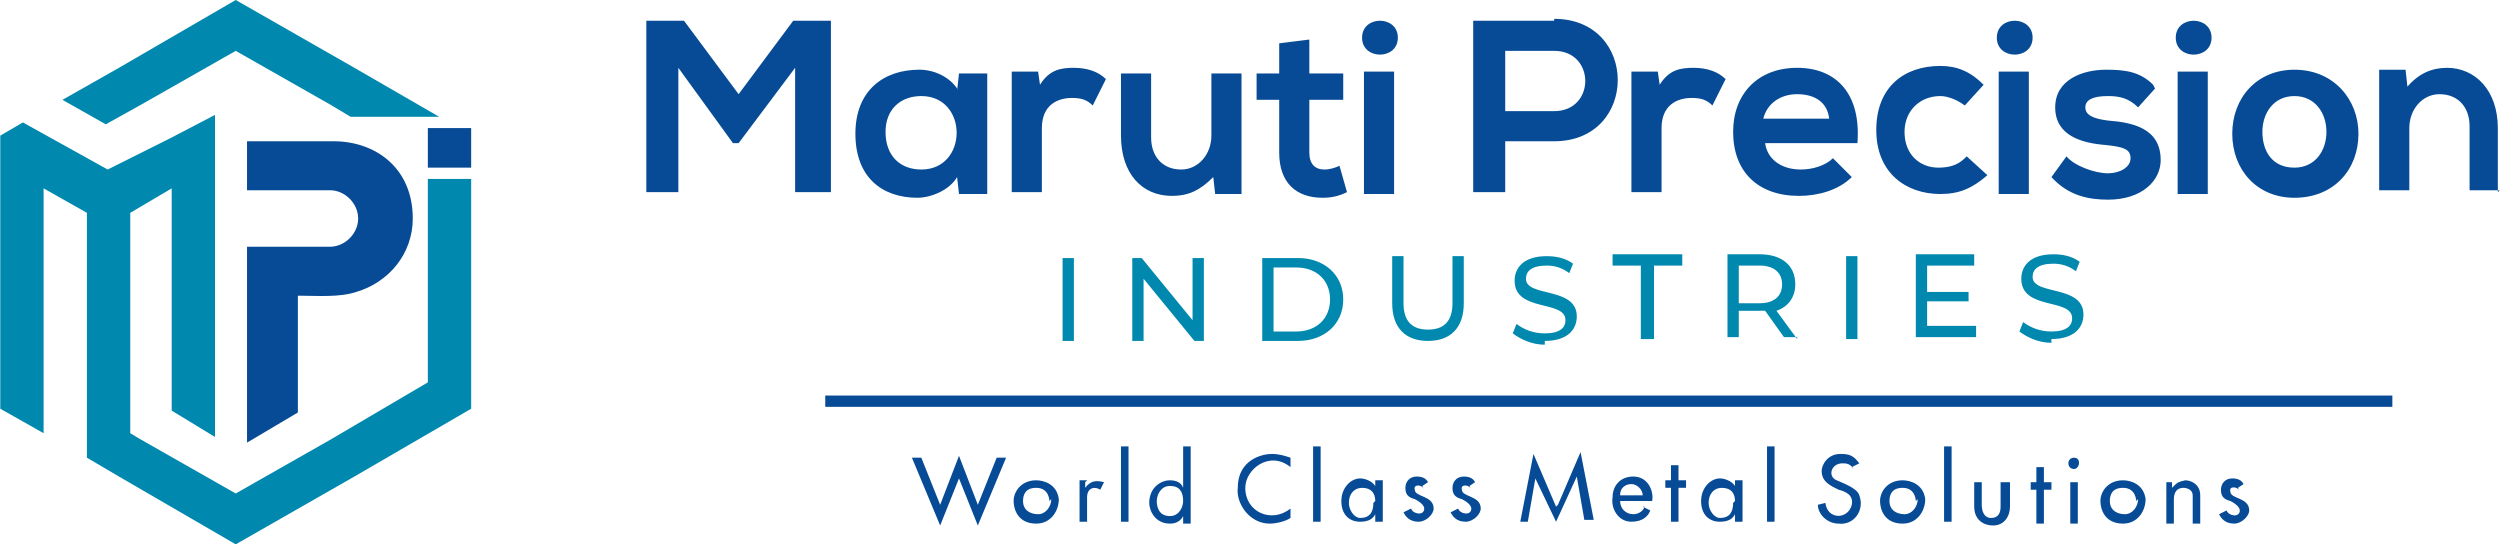 <?xml version="1.0" encoding="UTF-8"?>
<!DOCTYPE svg PUBLIC "-//W3C//DTD SVG 1.1//EN" "http://www.w3.org/Graphics/SVG/1.1/DTD/svg11.dtd">
<!-- Creator: CorelDRAW -->
<svg xmlns="http://www.w3.org/2000/svg" xml:space="preserve" width="2.526in" height="0.55in" style="shape-rendering:geometricPrecision; text-rendering:geometricPrecision; image-rendering:optimizeQuality; fill-rule:evenodd; clip-rule:evenodd"
viewBox="0 0 1.327 0.289"
 xmlns:xlink="http://www.w3.org/1999/xlink">
 <defs>
  <style type="text/css">
   <![CDATA[
    .str0 {stroke:#074B96;stroke-width:0.006}
    .fil4 {fill:none}
    .fil1 {fill:#0088AE}
    .fil0 {fill:#074B96}
    .fil3 {fill:#0088AE;fill-rule:nonzero}
    .fil2 {fill:#074B96;fill-rule:nonzero}
   ]]>
  </style>
 </defs>
 <g id="Layer_x0020_1">
  <g id="_104706184">
   <g>
    <polygon id="_104706832" class="fil0" points="0.227,0.068 0.25,0.068 0.25,0.089 0.227,0.089 "/>
    <path id="_104706760" class="fil0" d="M0.158 0.157l0 0.062 -0.027 0.016 0 -0.104 0 -0 0.044 0c0.008,0 0.015,-0.007 0.015,-0.015l0 0c0,-0.008 -0.007,-0.015 -0.015,-0.015l-0.044 0 0 -0.026 0.046 0c0.022,0 0.042,0.014 0.042,0.041l0 0c0,0.019 -0.013,0.034 -0.03,0.039 -0.009,0.003 -0.021,0.002 -0.03,0.002z"/>
    <g>
     <polygon id="_104706688" class="fil1" points="0.25,0.095 0.25,0.144 0.25,0.217 0.188,0.253 0.125,0.289 0.063,0.253 0.046,0.243 0.046,0.23 0.046,0.216 0.046,0.113 0.023,0.1 0.023,0.1 0.023,0.23 0,0.217 0,0.144 0,0.072 0,0.072 0.012,0.065 0.012,0.065 0.012,0.065 0.057,0.09 0.091,0.073 0.091,0.073 0.114,0.061 0.114,0.232 0.091,0.218 0.091,0.1 0.069,0.113 0.069,0.23 0.074,0.233 0.125,0.262 0.176,0.233 0.227,0.203 0.227,0.144 0.227,0.095 "/>
     <polygon id="_104706616" class="fil1" points="0.125,0 0.188,0.036 0.233,0.062 0.186,0.062 0.176,0.056 0.125,0.027 0.074,0.056 0.056,0.066 0.033,0.053 0.063,0.036 "/>
    </g>
   </g>
   <path id="_104706496" class="fil2" d="M0.424 0.102l0.017 0 0 -0.091 -0.02 0 -0.029 0.039 -0.029 -0.039 -0.02 0 0 0.091 0.017 0 0 -0.066 0.029 0.04 0.003 0 0.03 -0.04 0 0.066zm0.084 -0.055c-0.004,-0.006 -0.012,-0.01 -0.02,-0.01 -0.019,-0 -0.034,0.011 -0.034,0.034 0,0.023 0.014,0.034 0.033,0.034 0.007,-0 0.017,-0.004 0.021,-0.011l0.001 0.009 0.015 0 0 -0.064 -0.015 0 -0.001 0.009zm-0.019 0.004c0.025,0 0.025,0.039 0,0.039 -0.011,0 -0.019,-0.007 -0.019,-0.02 0,-0.012 0.008,-0.019 0.019,-0.019zm0.048 -0.013l0 0.064 0.016 0 0 -0.034c0,-0.012 0.008,-0.016 0.016,-0.016 0.005,0 0.008,0.001 0.011,0.004l0.007 -0.014c-0.004,-0.004 -0.01,-0.006 -0.017,-0.006 -0.007,0 -0.013,0.001 -0.018,0.009l-0.001 -0.007 -0.015 0zm0.058 0l0 0.034c0,0.02 0.011,0.032 0.027,0.032 0.009,0 0.015,-0.003 0.022,-0.01l0.001 0.009 0.014 0 0 -0.064 -0.016 0 0 0.033c0,0.01 -0.007,0.018 -0.016,0.018 -0.01,0 -0.016,-0.007 -0.016,-0.017l0 -0.034 -0.016 0zm0.084 -0.016l0 0.017 -0.012 0 0 0.014 0.012 0 0 0.028c0,0.016 0.009,0.024 0.023,0.024 0.005,-0 0.009,-0.001 0.013,-0.003l-0.004 -0.014c-0.002,0.001 -0.005,0.002 -0.008,0.002 -0.005,0 -0.008,-0.003 -0.008,-0.009l0 -0.028 0.018 0 0 -0.014 -0.018 0 0 -0.018 -0.016 0.002zm0.061 0.016l0 0.065 -0.016 0 0 -0.065 0.016 0zm-0.017 -0.018c0,0.012 0.019,0.012 0.019,0 0,-0.012 -0.019,-0.012 -0.019,0zm0.076 0.007l0.026 0c0.022,0 0.022,0.032 0,0.032l-0.026 0 0 -0.032zm0.026 -0.016c-0.014,-0 -0.029,0 -0.043,0l0 0.091 0.017 0 0 -0.027 0.026 0c0.045,0 0.045,-0.065 0,-0.065zm0.041 0.027l0 0.064 0.016 0 0 -0.034c0,-0.012 0.008,-0.016 0.016,-0.016 0.005,0 0.008,0.001 0.011,0.004l0.007 -0.014c-0.004,-0.004 -0.01,-0.006 -0.017,-0.006 -0.007,0 -0.013,0.001 -0.018,0.009l-0.001 -0.007 -0.015 0zm0.12 0.038c0.002,-0.026 -0.011,-0.04 -0.032,-0.04 -0.021,0 -0.034,0.014 -0.034,0.034 0,0.021 0.013,0.034 0.035,0.034 0.01,0 0.021,-0.003 0.028,-0.01l-0.01 -0.01c-0.004,0.004 -0.011,0.006 -0.017,0.006 -0.011,0 -0.018,-0.006 -0.019,-0.014l0.05 0zm-0.05 -0.013c0.002,-0.008 0.009,-0.013 0.018,-0.013 0.009,0 0.016,0.004 0.017,0.013l-0.035 0zm0.107 0.021c-0.004,0.004 -0.009,0.005 -0.014,0.005 -0.01,0 -0.018,-0.007 -0.018,-0.019 0,-0.011 0.008,-0.019 0.019,-0.019 0.004,0 0.009,0.002 0.013,0.005l0.01 -0.011c-0.007,-0.007 -0.014,-0.01 -0.023,-0.01 -0.019,0 -0.034,0.011 -0.034,0.034 0,0.023 0.016,0.034 0.034,0.034 0.01,0 0.017,-0.003 0.025,-0.01l-0.011 -0.01zm0.034 -0.046l0 0.065 -0.016 0 0 -0.065 0.016 0zm-0.017 -0.018c0,0.012 0.019,0.012 0.019,0 0,-0.012 -0.019,-0.012 -0.019,0zm0.083 0.025c-0.007,-0.007 -0.015,-0.008 -0.025,-0.008 -0.012,0 -0.027,0.005 -0.027,0.02 0,0.015 0.014,0.019 0.027,0.02 0.009,0.001 0.013,0.002 0.013,0.007 0,0.005 -0.006,0.008 -0.012,0.008 -0.007,-0 -0.018,-0.004 -0.022,-0.009l-0.008 0.011c0.009,0.01 0.02,0.012 0.03,0.012 0.018,0 0.028,-0.01 0.028,-0.021 0,-0.017 -0.015,-0.02 -0.028,-0.021 -0.008,-0.001 -0.012,-0.003 -0.012,-0.007 0,-0.004 0.004,-0.006 0.012,-0.006 0.006,0 0.011,0.001 0.016,0.006l0.009 -0.01zm0.029 -0.007l0 0.065 -0.016 0 0 -0.065 0.016 0zm-0.017 -0.018c0,0.012 0.019,0.012 0.019,0 0,-0.012 -0.019,-0.012 -0.019,0zm0.063 0.017c-0.02,0 -0.033,0.015 -0.033,0.034 0,0.019 0.013,0.034 0.033,0.034 0.021,0 0.034,-0.015 0.034,-0.034 0,-0.018 -0.013,-0.034 -0.034,-0.034zm0 0.014c0.011,0 0.017,0.009 0.017,0.019 0,0.01 -0.006,0.019 -0.017,0.019 -0.012,0 -0.017,-0.009 -0.017,-0.019 0,-0.01 0.006,-0.019 0.017,-0.019zm0.108 0.051l0 -0.034c0,-0.02 -0.012,-0.032 -0.027,-0.032 -0.008,0 -0.015,0.003 -0.021,0.01l-0.001 -0.009 -0.014 0 0 0.064 0.016 0 0 -0.033c0,-0.01 0.007,-0.018 0.016,-0.018 0.01,0 0.016,0.007 0.016,0.017l0 0.034 0.016 0z"/>
   <path id="_104706424" class="fil3" d="M0.564 0.181l0.006 0 0 -0.044 -0.006 0 0 0.044zm0.069 -0.044l0 0.033 -0.027 -0.033 -0.005 0 0 0.044 0.006 0 0 -0.033 0.027 0.033 0.005 0 0 -0.044 -0.006 0zm0.037 0.044l0.019 0c0.014,0 0.024,-0.009 0.024,-0.022 0,-0.013 -0.01,-0.022 -0.024,-0.022l-0.019 0 0 0.044zm0.006 -0.006l0 -0.033 0.012 0c0.011,0 0.018,0.007 0.018,0.017 0,0.01 -0.007,0.017 -0.018,0.017l-0.012 0zm0.082 0.006c0.012,0 0.019,-0.007 0.019,-0.02l0 -0.025 -0.006 0 0 0.025c0,0.01 -0.005,0.014 -0.013,0.014 -0.008,0 -0.013,-0.004 -0.013,-0.014l0 -0.025 -0.006 0 0 0.025c0,0.013 0.007,0.02 0.019,0.02zm0.062 0c0.012,0 0.017,-0.006 0.017,-0.013 0,-0.016 -0.027,-0.01 -0.027,-0.02 0,-0.004 0.003,-0.007 0.011,-0.007 0.004,0 0.008,0.001 0.012,0.004l0.002 -0.005c-0.004,-0.003 -0.009,-0.004 -0.014,-0.004 -0.012,0 -0.017,0.006 -0.017,0.013 0,0.017 0.027,0.01 0.027,0.021 0,0.004 -0.003,0.007 -0.011,0.007 -0.006,0 -0.011,-0.002 -0.015,-0.005l-0.002 0.005c0.004,0.003 0.01,0.006 0.017,0.006zm0.052 -0.001l0.006 0 0 -0.039 0.015 0 0 -0.006 -0.037 0 0 0.006 0.015 0 0 0.039zm0.082 0l-0.011 -0.015c0.006,-0.002 0.01,-0.007 0.01,-0.014 0,-0.01 -0.007,-0.016 -0.019,-0.016l-0.017 0 0 0.044 0.006 0 0 -0.014 0.011 0c0.001,0 0.002,-6.20345e-005 0.003,-0l0.01 0.014 0.007 0zm-0.02 -0.019l-0.011 0 0 -0.02 0.011 0c0.008,0 0.012,0.004 0.012,0.01 0,0.006 -0.004,0.01 -0.012,0.01zm0.046 0.019l0.006 0 0 -0.044 -0.006 0 0 0.044zm0.043 -0.006l0 -0.014 0.022 0 0 -0.005 -0.022 0 0 -0.014 0.025 0 0 -0.006 -0.031 0 0 0.044 0.032 0 0 -0.006 -0.026 0zm0.066 0.006c0.012,0 0.017,-0.006 0.017,-0.013 0,-0.016 -0.027,-0.01 -0.027,-0.02 0,-0.004 0.003,-0.007 0.011,-0.007 0.004,0 0.008,0.001 0.012,0.004l0.002 -0.005c-0.004,-0.003 -0.009,-0.004 -0.014,-0.004 -0.012,0 -0.017,0.006 -0.017,0.013 0,0.017 0.027,0.01 0.027,0.021 0,0.004 -0.003,0.007 -0.011,0.007 -0.006,0 -0.011,-0.002 -0.015,-0.005l-0.002 0.005c0.004,0.003 0.01,0.006 0.017,0.006z"/>
   <path id="_104706352" class="fil2" d="M0.509 0.242l0.01 0.026 0.01 -0.025 0.005 0 -0.015 0.036 -0.01 -0.025 -0.01 0.025 -0.015 -0.036 0.005 0 0.01 0.025 0.01 -0.026zm0.048 0.024c0,0 -0,-0.007 -0.007,-0.007 -0.006,0 -0.007,0.004 -0.007,0.007 0,0.005 0.004,0.007 0.008,0.007 0.004,0 0.007,-0.004 0.007,-0.008zm-0.019 0c0,-0.005 0.004,-0.011 0.012,-0.011 0.004,0 0.011,0.002 0.012,0.01 0,0.006 -0.004,0.013 -0.012,0.013 -0.01,0 -0.012,-0.008 -0.012,-0.012zm0.038 -0.01l0 0.003c0.003,-0.004 0.006,-0.004 0.01,-0.003l-0.002 0.004c-0.003,-0.002 -0.007,-0.001 -0.007,0.004l0 0.013 -0.004 0 0 -0.022 0.004 0zm0.019 -0.019l0.004 0 0 0.04 -0.004 0 0 -0.04zm0.033 -0l0.004 0 0 0.041 -0.004 0 0 -0.004c-0.002,0.004 -0.006,0.004 -0.007,0.004 -0.008,0 -0.011,-0.007 -0.011,-0.011 0,-0.008 0.006,-0.012 0.011,-0.012 0.003,0 0.006,0.001 0.007,0.004l0 -0.022zm0 0.029c0,-0.005 -0.002,-0.008 -0.007,-0.008 -0.005,0 -0.007,0.005 -0.007,0.008 0,0.003 0.001,0.008 0.007,0.008 0.005,0 0.007,-0.005 0.007,-0.008zm0.057 0.004l0 0.005c-0.003,0.002 -0.008,0.003 -0.011,0.003 -0.011,0 -0.018,-0.011 -0.017,-0.019 0,-0.015 0.013,-0.018 0.018,-0.018 0.004,0 0.007,0.001 0.01,0.002l0 0.005c-0.011,-0.009 -0.024,0.001 -0.024,0.011 0,0.013 0.014,0.019 0.024,0.011zm0.012 -0.033l0.004 0 0 0.04 -0.004 0 0 -0.04zm0.033 0.018l0.004 0 0 0.022 -0.004 0 0 -0.004c-0.001,0.002 -0.003,0.004 -0.008,0.004 -0.006,0 -0.01,-0.004 -0.01,-0.011 0,-0.007 0.005,-0.012 0.01,-0.012 0.002,0 0.006,0.001 0.008,0.004l0 -0.003zm0 0.011c0,-0.004 -0.002,-0.007 -0.007,-0.007 -0.004,0 -0.007,0.003 -0.007,0.008 0,0.004 0.003,0.008 0.006,0.008 0.005,0 0.007,-0.003 0.007,-0.008zm0.026 -0.006c-0.001,-0.003 -0.006,-0.003 -0.005,0 0,0.004 0.01,0.003 0.01,0.01 0,0.003 -0.004,0.007 -0.008,0.007 -0.005,0 -0.007,-0.003 -0.008,-0.005l0.004 -0.002c0.001,0.003 0.007,0.004 0.007,0 0,-0.002 -0.003,-0.004 -0.005,-0.005 -0.004,-0.001 -0.005,-0.003 -0.005,-0.006 0,-0.003 0.002,-0.006 0.006,-0.006 0.003,0 0.005,0.001 0.006,0.003l-0.003 0.002zm0.025 0c-0.001,-0.003 -0.006,-0.003 -0.005,0 0,0.004 0.01,0.003 0.01,0.01 0,0.003 -0.004,0.007 -0.008,0.007 -0.005,0 -0.007,-0.003 -0.008,-0.005l0.004 -0.002c0.001,0.003 0.007,0.004 0.007,0 0,-0.002 -0.003,-0.004 -0.005,-0.005 -0.004,-0.001 -0.005,-0.003 -0.005,-0.006 0,-0.003 0.002,-0.006 0.006,-0.006 0.003,0 0.005,0.001 0.006,0.003l-0.003 0.002zm0.046 0.008l0.012 -0.028 0.007 0.036 -0.005 0 -0.004 -0.023 -0.011 0.024 -0.011 -0.023 -0.004 0.023 -0.004 0 0.007 -0.036 0.012 0.028zm0.045 0.001l0.004 0.002c-0.001,0.003 -0.004,0.006 -0.01,0.006 -0.007,0 -0.011,-0.007 -0.01,-0.013 0,-0.006 0.004,-0.011 0.011,-0.011 0.008,0 0.011,0.008 0.01,0.013l-0.017 0c0,0.004 0.003,0.007 0.007,0.007 0.002,0 0.005,-0.001 0.006,-0.004zm-0 -0.006c-0,-0.003 -0.003,-0.006 -0.006,-0.006 -0.002,0 -0.006,0.001 -0.006,0.006l0.012 0zm0.015 -0.008l0 -0.008 0.004 0 0 0.008 0.004 0 0 0.004 -0.004 0 0 0.018 -0.004 0 0 -0.018 -0.003 0 0 -0.004 0.003 0zm0.034 -0l0.004 0 0 0.022 -0.004 0 0 -0.004c-0.001,0.002 -0.003,0.004 -0.008,0.004 -0.006,0 -0.01,-0.004 -0.01,-0.011 0,-0.007 0.005,-0.012 0.01,-0.012 0.002,0 0.006,0.001 0.008,0.004l0 -0.003zm0 0.011c0,-0.004 -0.002,-0.007 -0.007,-0.007 -0.004,0 -0.007,0.003 -0.007,0.008 0,0.004 0.003,0.008 0.006,0.008 0.005,0 0.007,-0.003 0.007,-0.008zm0.017 -0.029l0.004 0 0 0.04 -0.004 0 0 -0.04zm0.046 0.012c-0.002,-0.003 -0.004,-0.003 -0.006,-0.003 -0.006,0 -0.008,0.007 -0.003,0.009 0.002,0.001 0.011,0.004 0.012,0.008 0.003,0.008 -0.003,0.016 -0.011,0.015 -0.006,0 -0.011,-0.005 -0.011,-0.01l0.004 -0.001c0.001,0.009 0.012,0.009 0.014,0.001 0.001,-0.005 -0.003,-0.007 -0.007,-0.008 -0.004,-0.002 -0.009,-0.004 -0.009,-0.01 0,-0.003 0.003,-0.009 0.01,-0.009 0.005,0 0.007,0.001 0.01,0.005l-0.004 0.002zm0.033 0.017c0,0 -0,-0.007 -0.007,-0.007 -0.006,0 -0.007,0.004 -0.007,0.007 0,0.005 0.004,0.007 0.008,0.007 0.004,0 0.007,-0.004 0.007,-0.008zm-0.019 0c0,-0.005 0.004,-0.011 0.012,-0.011 0.004,0 0.011,0.002 0.012,0.01 0,0.006 -0.004,0.013 -0.012,0.013 -0.01,0 -0.012,-0.008 -0.012,-0.012zm0.034 -0.029l0.004 0 0 0.04 -0.004 0 0 -0.04zm0.031 0.019l0.004 0 0 0.013c0,0.005 -0.003,0.01 -0.009,0.01 -0.005,0 -0.01,-0.003 -0.01,-0.01l0 -0.013 0.004 0 0 0.012c0,0.003 0.001,0.007 0.005,0.007 0.004,0 0.005,-0.003 0.005,-0.006l0 -0.013zm0.018 0l0 -0.008 0.004 0 0 0.008 0.004 0 0 0.004 -0.004 0 0 0.018 -0.004 0 0 -0.018 -0.003 0 0 -0.004 0.003 0zm0.02 -0.013c0.004,0 0.003,0.006 0,0.006 -0.004,0 -0.004,-0.006 0,-0.006zm-0.002 0.013l0.004 0 0 0.022 -0.004 0 0 -0.022zm0.035 0.01c0,0 -0,-0.007 -0.007,-0.007 -0.006,0 -0.007,0.004 -0.007,0.007 0,0.005 0.004,0.007 0.008,0.007 0.004,0 0.007,-0.004 0.007,-0.008zm-0.019 0c0,-0.005 0.004,-0.011 0.012,-0.011 0.004,0 0.011,0.002 0.012,0.01 0,0.006 -0.004,0.013 -0.012,0.013 -0.01,0 -0.012,-0.008 -0.012,-0.012zm0.034 -0.01l0.004 0 0 0.003c0.003,-0.003 0.003,-0.003 0.007,-0.004 0.003,0 0.008,0.002 0.008,0.008l0 0.015 -0.004 0 0 -0.015c0,-0.003 -0.003,-0.004 -0.005,-0.004 -0.003,0 -0.005,0.002 -0.005,0.006l0 0.013 -0.004 0 0 -0.022zm0.04 0.005c-0.001,-0.003 -0.006,-0.003 -0.005,0 0,0.004 0.01,0.003 0.01,0.01 0,0.003 -0.004,0.007 -0.008,0.007 -0.005,0 -0.007,-0.003 -0.008,-0.005l0.004 -0.002c0.001,0.003 0.007,0.004 0.007,0 0,-0.002 -0.003,-0.004 -0.005,-0.005 -0.004,-0.001 -0.005,-0.003 -0.005,-0.006 0,-0.003 0.002,-0.006 0.006,-0.006 0.003,0 0.005,0.001 0.006,0.003l-0.003 0.002z"/>
   <line id="_104706208" class="fil4 str0" x1="0.438" y1="0.213" x2="1.27" y2= "0.213" />
  </g>
 </g>
</svg>
